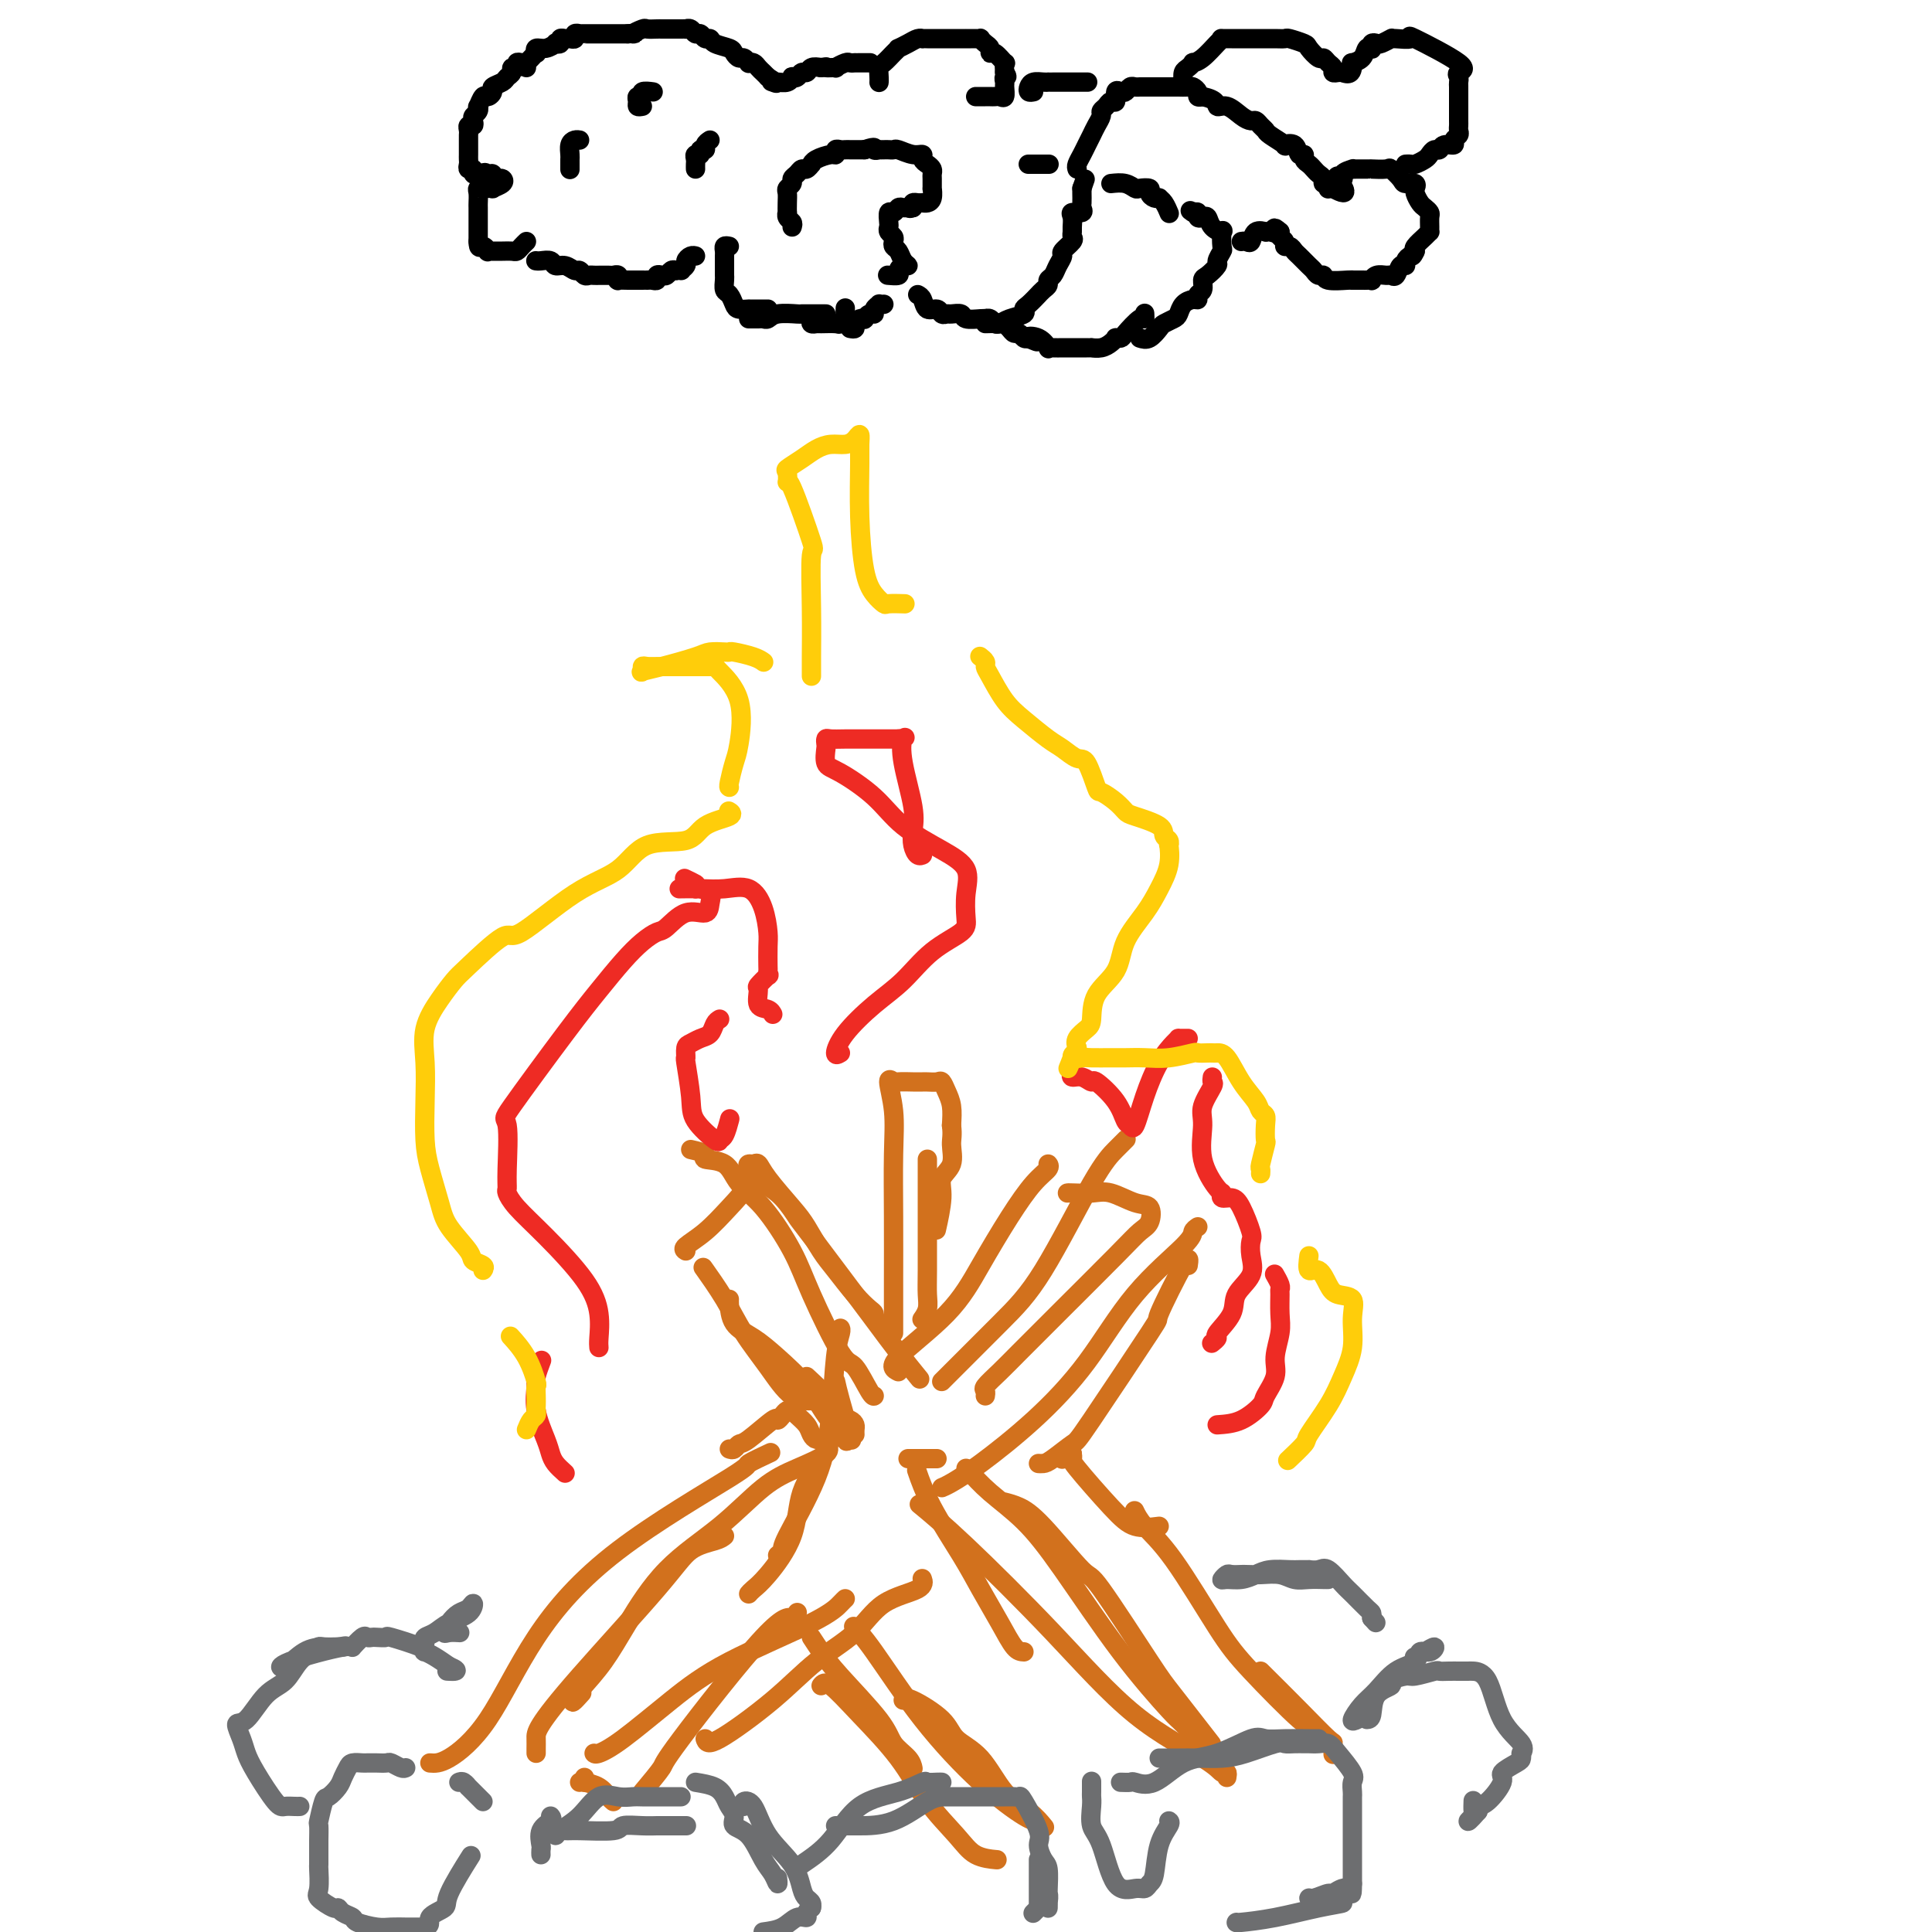 <svg viewBox='0 0 400 400' version='1.1' xmlns='http://www.w3.org/2000/svg' xmlns:xlink='http://www.w3.org/1999/xlink'><g fill='none' stroke='#D2711D' stroke-width='4' stroke-linecap='round' stroke-linejoin='round'><path d='M175,331c-0.180,0.163 -0.361,0.326 -1,1c-0.639,0.674 -1.737,1.859 -6,4c-4.263,2.141 -11.692,5.239 -17,8c-5.308,2.761 -8.494,5.185 -12,8c-3.506,2.815 -7.331,6.023 -10,8c-2.669,1.977 -4.180,2.725 -5,3c-0.820,0.275 -0.949,0.079 -1,0c-0.051,-0.079 -0.026,-0.039 0,0'/><path d='M121,368c0.000,0.417 0.000,0.833 0,1c0.000,0.167 0.000,0.083 0,0'/><path d='M120,369c0.136,-0.061 0.271,-0.121 1,0c0.729,0.121 2.051,0.424 3,1c0.949,0.576 1.525,1.424 2,2c0.475,0.576 0.850,0.879 1,1c0.150,0.121 0.075,0.061 0,0'/><path d='M133,371c1.707,-2.041 3.414,-4.081 4,-5c0.586,-0.919 0.052,-0.716 4,-6c3.948,-5.284 12.378,-16.056 17,-21c4.622,-4.944 5.437,-4.062 6,-4c0.563,0.062 0.875,-0.697 1,-1c0.125,-0.303 0.062,-0.152 0,0'/><path d='M146,360c0.239,0.700 0.479,1.401 3,0c2.521,-1.401 7.324,-4.903 11,-8c3.676,-3.097 6.225,-5.790 9,-8c2.775,-2.210 5.777,-3.938 8,-6c2.223,-2.063 3.668,-4.460 6,-6c2.332,-1.540 5.551,-2.222 7,-3c1.449,-0.778 1.128,-1.651 1,-2c-0.128,-0.349 -0.064,-0.175 0,0'/><path d='M168,339c0.617,0.940 1.233,1.879 2,3c0.767,1.121 1.684,2.423 4,5c2.316,2.577 6.032,6.428 8,9c1.968,2.572 2.187,3.865 3,5c0.813,1.135 2.219,2.113 3,3c0.781,0.887 0.937,1.682 1,2c0.063,0.318 0.031,0.159 0,0'/><path d='M170,349c0.371,-0.466 0.742,-0.933 2,0c1.258,0.933 3.402,3.265 6,6c2.598,2.735 5.649,5.871 8,9c2.351,3.129 4.000,6.250 6,9c2.000,2.750 4.351,5.129 6,7c1.649,1.871 2.598,3.235 4,4c1.402,0.765 3.258,0.933 4,1c0.742,0.067 0.371,0.034 0,0'/><path d='M215,377c-0.540,0.079 -1.080,0.157 -3,-1c-1.920,-1.157 -5.219,-3.550 -9,-7c-3.781,-3.450 -8.044,-7.956 -12,-13c-3.956,-5.044 -7.603,-10.627 -10,-14c-2.397,-3.373 -3.542,-4.535 -4,-5c-0.458,-0.465 -0.229,-0.232 0,0'/><path d='M187,352c0.225,-0.351 0.449,-0.702 2,0c1.551,0.702 4.428,2.455 6,4c1.572,1.545 1.840,2.880 3,4c1.160,1.120 3.211,2.024 5,4c1.789,1.976 3.314,5.025 5,7c1.686,1.975 3.531,2.878 5,4c1.469,1.122 2.563,2.463 3,3c0.437,0.537 0.219,0.268 0,0'/><path d='M254,368c0.078,-0.468 0.156,-0.937 0,-1c-0.156,-0.063 -0.544,0.278 -1,0c-0.456,-0.278 -0.978,-1.175 -4,-3c-3.022,-1.825 -8.545,-4.577 -14,-9c-5.455,-4.423 -10.844,-10.515 -17,-17c-6.156,-6.485 -13.081,-13.361 -18,-18c-4.919,-4.639 -7.834,-7.040 -9,-8c-1.166,-0.960 -0.583,-0.480 0,0'/><path d='M212,342c-0.606,-0.030 -1.211,-0.059 -2,-1c-0.789,-0.941 -1.760,-2.792 -3,-5c-1.240,-2.208 -2.749,-4.771 -4,-7c-1.251,-2.229 -2.242,-4.123 -4,-7c-1.758,-2.877 -4.281,-6.736 -6,-10c-1.719,-3.264 -2.634,-5.933 -3,-7c-0.366,-1.067 -0.183,-0.534 0,0'/><path d='M188,302c0.785,0.000 1.569,0.000 2,0c0.431,0.000 0.507,0.000 1,0c0.493,0.000 1.402,0.000 2,0c0.598,0.000 0.885,0.000 1,0c0.115,0.000 0.057,0.000 0,0'/><path d='M200,304c0.138,0.101 0.275,0.201 1,1c0.725,0.799 2.037,2.295 4,4c1.963,1.705 4.578,3.618 7,6c2.422,2.382 4.653,5.231 8,10c3.347,4.769 7.811,11.456 12,17c4.189,5.544 8.103,9.944 10,12c1.897,2.056 1.776,1.768 3,3c1.224,1.232 3.791,3.986 5,5c1.209,1.014 1.060,0.290 1,0c-0.060,-0.290 -0.030,-0.145 0,0'/><path d='M208,311c0.932,0.240 1.864,0.480 3,1c1.136,0.520 2.477,1.319 5,4c2.523,2.681 6.229,7.246 8,9c1.771,1.754 1.607,0.699 4,4c2.393,3.301 7.342,10.957 10,15c2.658,4.043 3.023,4.473 5,7c1.977,2.527 5.565,7.151 7,9c1.435,1.849 0.718,0.925 0,0'/><path d='M271,358c-0.036,-0.567 -0.073,-1.133 0,-1c0.073,0.133 0.255,0.966 -2,-1c-2.255,-1.966 -6.948,-6.730 -10,-10c-3.052,-3.270 -4.464,-5.045 -7,-9c-2.536,-3.955 -6.195,-10.091 -9,-14c-2.805,-3.909 -4.755,-5.591 -6,-7c-1.245,-1.409 -1.784,-2.545 -2,-3c-0.216,-0.455 -0.108,-0.227 0,0'/><path d='M240,316c-1.751,0.224 -3.503,0.449 -5,0c-1.497,-0.449 -2.741,-1.571 -5,-4c-2.259,-2.429 -5.533,-6.167 -7,-8c-1.467,-1.833 -1.126,-1.763 -1,-2c0.126,-0.237 0.036,-0.782 0,-1c-0.036,-0.218 -0.018,-0.109 0,0'/><path d='M222,301c-0.311,-0.111 -0.622,-0.222 -1,0c-0.378,0.222 -0.822,0.778 -1,1c-0.178,0.222 -0.089,0.111 0,0'/><path d='M89,365c0.998,0.083 1.996,0.165 4,-1c2.004,-1.165 5.012,-3.578 8,-8c2.988,-4.422 5.954,-10.852 10,-17c4.046,-6.148 9.173,-12.012 17,-18c7.827,-5.988 18.356,-12.100 23,-15c4.644,-2.900 3.404,-2.588 4,-3c0.596,-0.412 3.027,-1.546 4,-2c0.973,-0.454 0.486,-0.227 0,0'/><path d='M151,300c0.331,0.116 0.662,0.232 1,0c0.338,-0.232 0.682,-0.811 1,-1c0.318,-0.189 0.610,0.012 2,-1c1.390,-1.012 3.878,-3.239 5,-4c1.122,-0.761 0.877,-0.058 1,0c0.123,0.058 0.614,-0.529 1,-1c0.386,-0.471 0.667,-0.827 1,-1c0.333,-0.173 0.719,-0.161 1,0c0.281,0.161 0.457,0.473 1,1c0.543,0.527 1.455,1.268 2,2c0.545,0.732 0.725,1.455 1,2c0.275,0.545 0.645,0.911 1,1c0.355,0.089 0.696,-0.101 1,0c0.304,0.101 0.572,0.492 1,1c0.428,0.508 1.016,1.134 0,2c-1.016,0.866 -3.636,1.972 -6,3c-2.364,1.028 -4.473,1.978 -7,4c-2.527,2.022 -5.473,5.116 -9,8c-3.527,2.884 -7.636,5.556 -11,9c-3.364,3.444 -5.983,7.658 -8,11c-2.017,3.342 -3.434,5.812 -5,8c-1.566,2.188 -3.283,4.094 -5,6'/><path d='M120,350c-2.800,4.111 -0.800,1.889 0,1c0.800,-0.889 0.400,-0.444 0,0'/><path d='M150,318c-0.378,0.313 -0.756,0.626 -2,1c-1.244,0.374 -3.352,0.810 -5,2c-1.648,1.190 -2.834,3.134 -7,8c-4.166,4.866 -11.312,12.652 -16,18c-4.688,5.348 -6.916,8.256 -8,10c-1.084,1.744 -1.022,2.323 -1,3c0.022,0.677 0.006,1.451 0,2c-0.006,0.549 -0.002,0.871 0,1c0.002,0.129 0.001,0.064 0,0'/><path d='M155,330c0.226,-0.265 0.452,-0.531 1,-1c0.548,-0.469 1.419,-1.142 3,-3c1.581,-1.858 3.874,-4.901 5,-8c1.126,-3.099 1.085,-6.253 2,-9c0.915,-2.747 2.785,-5.086 4,-7c1.215,-1.914 1.776,-3.404 2,-4c0.224,-0.596 0.112,-0.298 0,0'/><path d='M161,322c0.469,-0.365 0.937,-0.729 1,-1c0.063,-0.271 -0.281,-0.447 1,-3c1.281,-2.553 4.186,-7.483 6,-12c1.814,-4.517 2.539,-8.622 3,-13c0.461,-4.378 0.660,-9.029 1,-12c0.340,-2.971 0.822,-4.261 1,-5c0.178,-0.739 0.051,-0.925 0,-1c-0.051,-0.075 -0.025,-0.037 0,0'/><path d='M173,286c0.206,0.930 0.412,1.861 1,4c0.588,2.139 1.557,5.487 2,7c0.443,1.513 0.361,1.190 0,1c-0.361,-0.190 -1.001,-0.248 -1,0c0.001,0.248 0.644,0.803 0,0c-0.644,-0.803 -2.575,-2.965 -4,-5c-1.425,-2.035 -2.343,-3.943 -4,-6c-1.657,-2.057 -4.052,-4.264 -6,-6c-1.948,-1.736 -3.450,-3.001 -5,-4c-1.550,-0.999 -3.147,-1.732 -4,-3c-0.853,-1.268 -0.960,-3.072 -1,-4c-0.040,-0.928 -0.011,-0.979 0,-1c0.011,-0.021 0.006,-0.010 0,0'/><path d='M165,286c0.190,0.227 0.379,0.454 1,1c0.621,0.546 1.672,1.411 2,2c0.328,0.589 -0.068,0.901 0,1c0.068,0.099 0.599,-0.014 0,0c-0.599,0.014 -2.329,0.157 -4,-1c-1.671,-1.157 -3.282,-3.614 -5,-6c-1.718,-2.386 -3.543,-4.701 -5,-7c-1.457,-2.299 -2.546,-4.580 -4,-7c-1.454,-2.420 -3.273,-4.977 -4,-6c-0.727,-1.023 -0.364,-0.511 0,0'/><path d='M142,259c-0.334,-0.200 -0.667,-0.400 0,-1c0.667,-0.600 2.336,-1.601 4,-3c1.664,-1.399 3.325,-3.198 5,-5c1.675,-1.802 3.366,-3.609 4,-5c0.634,-1.391 0.211,-2.367 0,-3c-0.211,-0.633 -0.212,-0.924 0,-1c0.212,-0.076 0.636,0.064 1,0c0.364,-0.064 0.667,-0.331 1,0c0.333,0.331 0.696,1.258 2,3c1.304,1.742 3.549,4.297 5,6c1.451,1.703 2.108,2.554 3,4c0.892,1.446 2.018,3.486 3,5c0.982,1.514 1.818,2.500 3,4c1.182,1.500 2.709,3.512 4,5c1.291,1.488 2.346,2.450 3,3c0.654,0.550 0.907,0.686 1,1c0.093,0.314 0.027,0.804 0,1c-0.027,0.196 -0.013,0.098 0,0'/><path d='M186,284c-0.960,-0.485 -1.919,-0.969 0,-3c1.919,-2.031 6.718,-5.608 10,-9c3.282,-3.392 5.047,-6.597 7,-10c1.953,-3.403 4.092,-7.003 6,-10c1.908,-2.997 3.584,-5.391 5,-7c1.416,-1.609 2.574,-2.433 3,-3c0.426,-0.567 0.122,-0.876 0,-1c-0.122,-0.124 -0.061,-0.062 0,0'/><path d='M143,238c1.373,0.314 2.745,0.628 3,1c0.255,0.372 -0.609,0.803 0,1c0.609,0.197 2.691,0.158 4,1c1.309,0.842 1.846,2.563 3,4c1.154,1.437 2.927,2.591 5,5c2.073,2.409 4.447,6.075 6,9c1.553,2.925 2.287,5.109 4,9c1.713,3.891 4.407,9.487 6,12c1.593,2.513 2.087,1.942 3,3c0.913,1.058 2.246,3.747 3,5c0.754,1.253 0.930,1.072 1,1c0.070,-0.072 0.035,-0.036 0,0'/><path d='M158,245c1.355,0.821 2.710,1.642 4,3c1.290,1.358 2.514,3.254 3,4c0.486,0.746 0.232,0.341 3,4c2.768,3.659 8.556,11.383 12,16c3.444,4.617 4.543,6.128 6,8c1.457,1.872 3.274,4.106 4,5c0.726,0.894 0.363,0.447 0,0'/><path d='M195,286c-0.086,0.086 -0.171,0.171 2,-2c2.171,-2.171 6.600,-6.600 10,-10c3.400,-3.400 5.773,-5.773 9,-11c3.227,-5.227 7.308,-13.308 10,-18c2.692,-4.692 3.994,-5.994 5,-7c1.006,-1.006 1.716,-1.716 2,-2c0.284,-0.284 0.142,-0.142 0,0'/><path d='M221,247c0.057,-0.016 0.113,-0.031 1,0c0.887,0.031 2.603,0.109 4,0c1.397,-0.109 2.474,-0.406 4,0c1.526,0.406 3.500,1.515 5,2c1.500,0.485 2.525,0.346 3,1c0.475,0.654 0.399,2.100 0,3c-0.399,0.900 -1.120,1.255 -2,2c-0.880,0.745 -1.918,1.881 -5,5c-3.082,3.119 -8.209,8.222 -12,12c-3.791,3.778 -6.245,6.231 -8,8c-1.755,1.769 -2.810,2.852 -4,4c-1.190,1.148 -2.515,2.359 -3,3c-0.485,0.641 -0.131,0.711 0,1c0.131,0.289 0.037,0.797 0,1c-0.037,0.203 -0.019,0.102 0,0'/><path d='M248,254c-0.437,0.294 -0.873,0.588 -1,1c-0.127,0.412 0.057,0.942 -2,3c-2.057,2.058 -6.354,5.644 -10,10c-3.646,4.356 -6.641,9.483 -10,14c-3.359,4.517 -7.082,8.426 -11,12c-3.918,3.574 -8.029,6.814 -11,9c-2.971,2.186 -4.800,3.319 -6,4c-1.200,0.681 -1.771,0.909 -2,1c-0.229,0.091 -0.114,0.046 0,0'/><path d='M246,262c0.174,-1.148 0.348,-2.296 -1,0c-1.348,2.296 -4.217,8.037 -5,10c-0.783,1.963 0.519,0.148 -2,4c-2.519,3.852 -8.861,13.372 -12,18c-3.139,4.628 -3.076,4.364 -4,5c-0.924,0.636 -2.835,2.170 -4,3c-1.165,0.830 -1.583,0.954 -2,1c-0.417,0.046 -0.833,0.013 -1,0c-0.167,-0.013 -0.083,-0.007 0,0'/><path d='M167,285c1.939,1.797 3.879,3.595 5,5c1.121,1.405 1.425,2.419 2,3c0.575,0.581 1.422,0.730 2,1c0.578,0.270 0.887,0.661 1,1c0.113,0.339 0.030,0.627 0,1c-0.030,0.373 -0.008,0.831 0,1c0.008,0.169 0.002,0.048 0,0c-0.002,-0.048 -0.001,-0.024 0,0'/><path d='M185,276c0.001,-1.203 0.001,-2.405 0,-4c-0.001,-1.595 -0.005,-3.581 0,-7c0.005,-3.419 0.019,-8.271 0,-13c-0.019,-4.729 -0.071,-9.334 0,-13c0.071,-3.666 0.264,-6.394 0,-9c-0.264,-2.606 -0.986,-5.091 -1,-6c-0.014,-0.909 0.679,-0.244 1,0c0.321,0.244 0.270,0.065 1,0c0.730,-0.065 2.241,-0.017 3,0c0.759,0.017 0.767,0.003 1,0c0.233,-0.003 0.692,0.005 1,0c0.308,-0.005 0.464,-0.021 1,0c0.536,0.021 1.450,0.080 2,0c0.550,-0.080 0.735,-0.300 1,0c0.265,0.300 0.610,1.119 1,2c0.390,0.881 0.826,1.823 1,3c0.174,1.177 0.087,2.588 0,4'/><path d='M197,233c0.276,2.094 -0.035,2.828 0,4c0.035,1.172 0.415,2.781 0,4c-0.415,1.219 -1.627,2.048 -2,3c-0.373,0.952 0.092,2.025 0,4c-0.092,1.975 -0.741,4.850 -1,6c-0.259,1.150 -0.130,0.575 0,0'/><path d='M192,240c-0.002,4.494 -0.004,8.987 0,13c0.004,4.013 0.015,7.545 0,10c-0.015,2.455 -0.056,3.833 0,5c0.056,1.167 0.207,2.122 0,3c-0.207,0.878 -0.774,1.679 -1,2c-0.226,0.321 -0.113,0.160 0,0'/><path d='M261,346c2.732,2.716 5.464,5.432 8,8c2.536,2.568 4.876,4.987 6,6c1.124,1.013 1.033,0.619 1,1c-0.033,0.381 -0.010,1.537 0,2c0.010,0.463 0.005,0.231 0,0'/></g>
<g fill='none' stroke='#6D6E70' stroke-width='4' stroke-linecap='round' stroke-linejoin='round'><path d='M84,366c-0.212,0.113 -0.424,0.227 -1,0c-0.576,-0.227 -1.517,-0.793 -2,-1c-0.483,-0.207 -0.510,-0.055 -1,0c-0.490,0.055 -1.445,0.014 -2,0c-0.555,-0.014 -0.712,-0.002 -1,0c-0.288,0.002 -0.707,-0.008 -1,0c-0.293,0.008 -0.459,0.032 -1,0c-0.541,-0.032 -1.458,-0.120 -2,0c-0.542,0.120 -0.708,0.449 -1,1c-0.292,0.551 -0.709,1.325 -1,2c-0.291,0.675 -0.456,1.250 -1,2c-0.544,0.750 -1.466,1.675 -2,2c-0.534,0.325 -0.679,0.049 -1,1c-0.321,0.951 -0.818,3.128 -1,4c-0.182,0.872 -0.049,0.440 0,1c0.049,0.560 0.014,2.111 0,3c-0.014,0.889 -0.007,1.116 0,2c0.007,0.884 0.012,2.427 0,3c-0.012,0.573 -0.042,0.177 0,1c0.042,0.823 0.157,2.864 0,4c-0.157,1.136 -0.585,1.365 0,2c0.585,0.635 2.181,1.675 3,2c0.819,0.325 0.859,-0.067 1,0c0.141,0.067 0.382,0.592 1,1c0.618,0.408 1.612,0.698 2,1c0.388,0.302 0.168,0.617 1,1c0.832,0.383 2.715,0.835 4,1c1.285,0.165 1.973,0.044 3,0c1.027,-0.044 2.392,-0.012 3,0c0.608,0.012 0.459,0.003 1,0c0.541,-0.003 1.770,-0.002 3,0'/><path d='M88,399c1.591,-0.350 0.567,-1.226 1,-2c0.433,-0.774 2.322,-1.444 3,-2c0.678,-0.556 0.144,-0.996 1,-3c0.856,-2.004 3.102,-5.573 4,-7c0.898,-1.427 0.449,-0.714 0,0'/><path d='M95,369c0.295,-0.127 0.591,-0.255 1,0c0.409,0.255 0.933,0.891 1,1c0.067,0.109 -0.322,-0.311 0,0c0.322,0.311 1.356,1.353 2,2c0.644,0.647 0.898,0.899 1,1c0.102,0.101 0.051,0.050 0,0'/><path d='M141,372c-1.281,-0.002 -2.562,-0.004 -4,0c-1.438,0.004 -3.034,0.013 -4,0c-0.966,-0.013 -1.303,-0.050 -2,0c-0.697,0.050 -1.756,0.186 -3,0c-1.244,-0.186 -2.675,-0.695 -4,0c-1.325,0.695 -2.545,2.593 -4,4c-1.455,1.407 -3.146,2.324 -4,3c-0.854,0.676 -0.873,1.110 -1,1c-0.127,-0.110 -0.363,-0.765 0,-1c0.363,-0.235 1.325,-0.049 2,0c0.675,0.049 1.064,-0.039 3,0c1.936,0.039 5.420,0.207 7,0c1.580,-0.207 1.256,-0.787 2,-1c0.744,-0.213 2.557,-0.057 4,0c1.443,0.057 2.516,0.015 3,0c0.484,-0.015 0.378,-0.004 1,0c0.622,0.004 1.971,0.001 3,0c1.029,-0.001 1.739,-0.000 2,0c0.261,0.000 0.075,0.000 0,0c-0.075,-0.000 -0.037,-0.000 0,0'/><path d='M144,369c1.485,0.244 2.970,0.489 4,1c1.030,0.511 1.605,1.289 2,2c0.395,0.711 0.609,1.356 1,2c0.391,0.644 0.959,1.288 1,2c0.041,0.712 -0.444,1.492 0,2c0.444,0.508 1.818,0.745 3,2c1.182,1.255 2.173,3.527 3,5c0.827,1.473 1.490,2.147 2,3c0.510,0.853 0.868,1.883 1,2c0.132,0.117 0.038,-0.681 0,-1c-0.038,-0.319 -0.019,-0.160 0,0'/><path d='M154,374c-0.172,-0.393 -0.344,-0.786 0,-1c0.344,-0.214 1.205,-0.251 2,1c0.795,1.251 1.523,3.788 3,6c1.477,2.212 3.702,4.099 5,6c1.298,1.901 1.668,3.816 2,5c0.332,1.184 0.625,1.638 1,2c0.375,0.362 0.833,0.633 1,1c0.167,0.367 0.045,0.830 0,1c-0.045,0.170 -0.013,0.049 0,0c0.013,-0.049 0.006,-0.024 0,0'/><path d='M168,395c-0.466,0.295 -0.931,0.590 -1,1c-0.069,0.410 0.260,0.935 0,1c-0.260,0.065 -1.108,-0.329 -2,0c-0.892,0.329 -1.826,1.380 -3,2c-1.174,0.620 -2.587,0.810 -4,1'/><path d='M114,376c0.226,0.281 0.453,0.562 0,1c-0.453,0.438 -1.585,1.032 -2,2c-0.415,0.968 -0.111,2.311 0,3c0.111,0.689 0.030,0.724 0,1c-0.030,0.276 -0.009,0.793 0,1c0.009,0.207 0.004,0.103 0,0'/><path d='M166,386c2.060,-1.395 4.119,-2.791 6,-5c1.881,-2.209 3.582,-5.233 6,-7c2.418,-1.767 5.552,-2.277 8,-3c2.448,-0.723 4.211,-1.658 5,-2c0.789,-0.342 0.603,-0.092 1,0c0.397,0.092 1.376,0.025 2,0c0.624,-0.025 0.893,-0.007 1,0c0.107,0.007 0.054,0.004 0,0'/><path d='M173,378c0.668,0.000 1.336,0.000 2,0c0.664,-0.000 1.325,-0.000 3,0c1.675,0.000 4.364,0.000 7,-1c2.636,-1.000 5.218,-3.000 7,-4c1.782,-1.000 2.762,-1.000 4,-1c1.238,-0.000 2.734,-0.000 4,0c1.266,0.000 2.304,0.000 3,0c0.696,-0.000 1.051,-0.000 2,0c0.949,0.000 2.493,0.000 3,0c0.507,-0.000 -0.021,-0.002 0,0c0.021,0.002 0.592,0.007 1,0c0.408,-0.007 0.655,-0.025 1,0c0.345,0.025 0.789,0.094 1,0c0.211,-0.094 0.190,-0.351 1,1c0.810,1.351 2.452,4.309 3,6c0.548,1.691 0.003,2.115 0,3c-0.003,0.885 0.535,2.231 1,3c0.465,0.769 0.856,0.960 1,2c0.144,1.040 0.039,2.927 0,4c-0.039,1.073 -0.014,1.331 0,2c0.014,0.669 0.018,1.748 0,2c-0.018,0.252 -0.056,-0.324 0,-1c0.056,-0.676 0.207,-1.451 0,-2c-0.207,-0.549 -0.774,-0.871 -1,-1c-0.226,-0.129 -0.113,-0.064 0,0'/><path d='M215,385c-0.000,0.265 -0.000,0.530 0,1c0.000,0.470 0.001,1.144 0,2c-0.001,0.856 -0.004,1.893 0,3c0.004,1.107 0.015,2.283 0,3c-0.015,0.717 -0.056,0.976 0,1c0.056,0.024 0.207,-0.186 0,0c-0.207,0.186 -0.774,0.767 -1,1c-0.226,0.233 -0.113,0.116 0,0'/><path d='M242,377c0.203,0.138 0.405,0.276 0,1c-0.405,0.724 -1.419,2.035 -2,4c-0.581,1.965 -0.729,4.582 -1,6c-0.271,1.418 -0.667,1.635 -1,2c-0.333,0.365 -0.605,0.878 -1,1c-0.395,0.122 -0.915,-0.149 -2,0c-1.085,0.149 -2.736,0.716 -4,-1c-1.264,-1.716 -2.143,-5.715 -3,-8c-0.857,-2.285 -1.694,-2.854 -2,-4c-0.306,-1.146 -0.082,-2.867 0,-4c0.082,-1.133 0.022,-1.676 0,-2c-0.022,-0.324 -0.006,-0.427 0,-1c0.006,-0.573 0.002,-1.616 0,-2c-0.002,-0.384 -0.000,-0.110 0,0c0.000,0.110 0.000,0.055 0,0'/><path d='M232,369c0.816,0.030 1.632,0.060 2,0c0.368,-0.060 0.287,-0.209 1,0c0.713,0.209 2.220,0.778 4,0c1.780,-0.778 3.832,-2.902 6,-4c2.168,-1.098 4.450,-1.170 7,-2c2.550,-0.830 5.366,-2.419 7,-3c1.634,-0.581 2.084,-0.156 3,0c0.916,0.156 2.297,0.042 4,0c1.703,-0.042 3.728,-0.011 5,0c1.272,0.011 1.792,0.003 2,0c0.208,-0.003 0.104,-0.002 0,0'/><path d='M240,364c0.171,-0.001 0.343,-0.002 1,0c0.657,0.002 1.801,0.007 3,0c1.199,-0.007 2.453,-0.026 4,0c1.547,0.026 3.387,0.098 5,0c1.613,-0.098 2.999,-0.366 5,-1c2.001,-0.634 4.615,-1.634 6,-2c1.385,-0.366 1.540,-0.098 2,0c0.460,0.098 1.226,0.025 2,0c0.774,-0.025 1.557,-0.003 2,0c0.443,0.003 0.547,-0.014 1,0c0.453,0.014 1.256,0.058 2,0c0.744,-0.058 1.429,-0.219 2,0c0.571,0.219 1.029,0.818 2,2c0.971,1.182 2.456,2.945 3,4c0.544,1.055 0.146,1.400 0,2c-0.146,0.600 -0.039,1.455 0,2c0.039,0.545 0.010,0.779 0,1c-0.010,0.221 -0.003,0.430 0,1c0.003,0.570 0.001,1.501 0,2c-0.001,0.499 -0.000,0.568 0,1c0.000,0.432 0.000,1.229 0,2c-0.000,0.771 -0.000,1.516 0,2c0.000,0.484 0.000,0.707 0,2c-0.000,1.293 -0.000,3.656 0,5c0.000,1.344 0.000,1.670 0,2c-0.000,0.330 -0.000,0.665 0,1'/><path d='M280,390c-0.049,3.719 -0.171,1.517 -1,1c-0.829,-0.517 -2.364,0.650 -3,1c-0.636,0.350 -0.373,-0.116 -1,0c-0.627,0.116 -2.143,0.815 -3,1c-0.857,0.185 -1.054,-0.145 -1,0c0.054,0.145 0.359,0.763 1,1c0.641,0.237 1.618,0.092 3,0c1.382,-0.092 3.169,-0.130 3,0c-0.169,0.130 -2.294,0.427 -5,1c-2.706,0.573 -5.993,1.422 -9,2c-3.007,0.578 -5.733,0.886 -7,1c-1.267,0.114 -1.076,0.032 -1,0c0.076,-0.032 0.038,-0.016 0,0'/><path d='M281,356c-0.582,0.278 -1.165,0.556 -1,0c0.165,-0.556 1.076,-1.947 2,-3c0.924,-1.053 1.861,-1.770 3,-3c1.139,-1.230 2.478,-2.975 4,-4c1.522,-1.025 3.225,-1.330 4,-2c0.775,-0.670 0.621,-1.707 1,-2c0.379,-0.293 1.292,0.156 2,0c0.708,-0.156 1.210,-0.918 1,-1c-0.210,-0.082 -1.134,0.516 -2,1c-0.866,0.484 -1.676,0.852 -2,1c-0.324,0.148 -0.162,0.074 0,0'/><path d='M283,356c0.406,-0.025 0.813,-0.049 1,-1c0.187,-0.951 0.155,-2.828 1,-4c0.845,-1.172 2.567,-1.638 3,-2c0.433,-0.362 -0.421,-0.619 0,-1c0.421,-0.381 2.119,-0.887 3,-1c0.881,-0.113 0.947,0.166 2,0c1.053,-0.166 3.094,-0.776 4,-1c0.906,-0.224 0.677,-0.060 1,0c0.323,0.060 1.198,0.016 2,0c0.802,-0.016 1.531,-0.004 2,0c0.469,0.004 0.679,-0.002 1,0c0.321,0.002 0.752,0.010 1,0c0.248,-0.010 0.311,-0.037 1,0c0.689,0.037 2.002,0.139 3,2c0.998,1.861 1.679,5.483 3,8c1.321,2.517 3.282,3.930 4,5c0.718,1.070 0.195,1.796 0,2c-0.195,0.204 -0.060,-0.113 0,0c0.060,0.113 0.045,0.657 0,1c-0.045,0.343 -0.121,0.483 -1,1c-0.879,0.517 -2.562,1.409 -3,2c-0.438,0.591 0.367,0.880 0,2c-0.367,1.120 -1.907,3.071 -3,4c-1.093,0.929 -1.741,0.837 -2,1c-0.259,0.163 -0.130,0.582 0,1'/><path d='M306,375c-1.906,2.208 -2.171,2.227 -2,2c0.171,-0.227 0.778,-0.700 1,-1c0.222,-0.300 0.060,-0.427 0,-1c-0.060,-0.573 -0.017,-1.592 0,-2c0.017,-0.408 0.009,-0.204 0,0'/><path d='M275,327c-0.157,0.008 -0.313,0.016 -1,0c-0.687,-0.016 -1.904,-0.057 -3,0c-1.096,0.057 -2.071,0.211 -3,0c-0.929,-0.211 -1.811,-0.788 -3,-1c-1.189,-0.212 -2.685,-0.058 -4,0c-1.315,0.058 -2.447,0.019 -3,0c-0.553,-0.019 -0.525,-0.019 -1,0c-0.475,0.019 -1.453,0.059 -2,0c-0.547,-0.059 -0.663,-0.215 -1,0c-0.337,0.215 -0.895,0.800 -1,1c-0.105,0.200 0.245,0.015 1,0c0.755,-0.015 1.917,0.140 3,0c1.083,-0.140 2.088,-0.573 3,-1c0.912,-0.427 1.731,-0.847 3,-1c1.269,-0.153 2.987,-0.040 4,0c1.013,0.040 1.320,0.008 2,0c0.680,-0.008 1.733,0.008 2,0c0.267,-0.008 -0.253,-0.040 0,0c0.253,0.040 1.279,0.151 2,0c0.721,-0.151 1.135,-0.563 2,0c0.865,0.563 2.179,2.101 3,3c0.821,0.899 1.148,1.158 2,2c0.852,0.842 2.229,2.265 3,3c0.771,0.735 0.934,0.781 1,1c0.066,0.219 0.033,0.609 0,1'/><path d='M284,335c1.500,1.667 0.750,0.833 0,0'/><path d='M62,374c0.061,-0.003 0.122,-0.006 0,0c-0.122,0.006 -0.428,0.021 -1,0c-0.572,-0.021 -1.410,-0.077 -2,0c-0.590,0.077 -0.934,0.286 -2,-1c-1.066,-1.286 -2.856,-4.067 -4,-6c-1.144,-1.933 -1.644,-3.018 -2,-4c-0.356,-0.982 -0.570,-1.861 -1,-3c-0.430,-1.139 -1.077,-2.539 -1,-3c0.077,-0.461 0.878,0.016 2,-1c1.122,-1.016 2.563,-3.525 4,-5c1.437,-1.475 2.868,-1.916 4,-3c1.132,-1.084 1.966,-2.812 3,-4c1.034,-1.188 2.270,-1.835 3,-2c0.730,-0.165 0.955,0.152 1,0c0.045,-0.152 -0.089,-0.773 0,-1c0.089,-0.227 0.402,-0.061 1,0c0.598,0.061 1.480,0.016 2,0c0.520,-0.016 0.679,-0.004 1,0c0.321,0.004 0.806,0.001 1,0c0.194,-0.001 0.097,-0.001 0,0'/><path d='M71,341c1.298,-0.461 0.043,-0.114 -1,0c-1.043,0.114 -1.875,-0.006 -3,0c-1.125,0.006 -2.542,0.137 -4,1c-1.458,0.863 -2.958,2.458 -4,3c-1.042,0.542 -1.625,0.030 1,-1c2.625,-1.030 8.458,-2.577 11,-3c2.542,-0.423 1.793,0.279 2,0c0.207,-0.279 1.370,-1.538 2,-2c0.630,-0.462 0.727,-0.125 1,0c0.273,0.125 0.722,0.040 1,0c0.278,-0.040 0.387,-0.035 1,0c0.613,0.035 1.732,0.100 2,0c0.268,-0.100 -0.315,-0.364 1,0c1.315,0.364 4.529,1.357 6,2c1.471,0.643 1.198,0.935 1,1c-0.198,0.065 -0.323,-0.098 0,0c0.323,0.098 1.092,0.457 2,1c0.908,0.543 1.954,1.272 3,2'/><path d='M93,345c2.800,1.156 0.800,1.044 0,1c-0.800,-0.044 -0.400,-0.022 0,0'/><path d='M88,340c-0.165,-0.359 -0.331,-0.717 0,-1c0.331,-0.283 1.158,-0.489 2,-1c0.842,-0.511 1.698,-1.326 3,-2c1.302,-0.674 3.050,-1.209 4,-2c0.950,-0.791 1.102,-1.840 1,-2c-0.102,-0.160 -0.456,0.570 -1,1c-0.544,0.430 -1.277,0.560 -2,1c-0.723,0.440 -1.437,1.190 -2,2c-0.563,0.810 -0.976,1.681 -1,2c-0.024,0.319 0.340,0.086 1,0c0.660,-0.086 1.617,-0.025 2,0c0.383,0.025 0.191,0.012 0,0'/></g>
<g fill='none' stroke='#EE2B24' stroke-width='4' stroke-linecap='round' stroke-linejoin='round'><path d='M117,305c-0.746,-0.671 -1.492,-1.342 -2,-2c-0.508,-0.658 -0.778,-1.301 -1,-2c-0.222,-0.699 -0.395,-1.452 -1,-3c-0.605,-1.548 -1.640,-3.890 -2,-6c-0.360,-2.110 -0.045,-3.988 0,-5c0.045,-1.012 -0.180,-1.157 0,-2c0.180,-0.843 0.766,-2.384 1,-3c0.234,-0.616 0.117,-0.308 0,0'/><path d='M124,279c-0.038,-0.430 -0.076,-0.859 0,-2c0.076,-1.141 0.265,-2.992 0,-5c-0.265,-2.008 -0.985,-4.172 -3,-7c-2.015,-2.828 -5.325,-6.319 -8,-9c-2.675,-2.681 -4.715,-4.552 -6,-6c-1.285,-1.448 -1.814,-2.474 -2,-3c-0.186,-0.526 -0.028,-0.554 0,-1c0.028,-0.446 -0.073,-1.310 0,-4c0.073,-2.690 0.318,-7.205 0,-9c-0.318,-1.795 -1.201,-0.868 1,-4c2.201,-3.132 7.486,-10.321 11,-15c3.514,-4.679 5.258,-6.848 7,-9c1.742,-2.152 3.483,-4.287 5,-6c1.517,-1.713 2.809,-3.004 4,-4c1.191,-0.996 2.280,-1.698 3,-2c0.720,-0.302 1.070,-0.203 2,-1c0.930,-0.797 2.439,-2.490 4,-3c1.561,-0.510 3.175,0.165 4,0c0.825,-0.165 0.860,-1.168 1,-2c0.140,-0.832 0.384,-1.493 0,-2c-0.384,-0.507 -1.395,-0.859 -2,-1c-0.605,-0.141 -0.802,-0.070 -1,0'/><path d='M144,184c-0.190,-0.940 0.333,-0.792 0,-1c-0.333,-0.208 -1.524,-0.774 -2,-1c-0.476,-0.226 -0.238,-0.113 0,0'/><path d='M149,211c-0.356,0.219 -0.712,0.439 -1,1c-0.288,0.561 -0.508,1.465 -1,2c-0.492,0.535 -1.257,0.701 -2,1c-0.743,0.299 -1.463,0.729 -2,1c-0.537,0.271 -0.890,0.381 -1,1c-0.110,0.619 0.023,1.746 0,2c-0.023,0.254 -0.203,-0.366 0,1c0.203,1.366 0.789,4.719 1,7c0.211,2.281 0.046,3.490 1,5c0.954,1.510 3.026,3.322 4,4c0.974,0.678 0.849,0.223 1,0c0.151,-0.223 0.579,-0.214 1,-1c0.421,-0.786 0.835,-2.367 1,-3c0.165,-0.633 0.083,-0.316 0,0'/><path d='M141,184c-0.336,0.006 -0.672,0.012 0,0c0.672,-0.012 2.352,-0.043 4,0c1.648,0.043 3.265,0.159 5,0c1.735,-0.159 3.589,-0.592 5,0c1.411,0.592 2.378,2.210 3,4c0.622,1.790 0.898,3.752 1,5c0.102,1.248 0.029,1.783 0,3c-0.029,1.217 -0.016,3.118 0,4c0.016,0.882 0.033,0.745 0,1c-0.033,0.255 -0.116,0.902 0,1c0.116,0.098 0.430,-0.353 0,0c-0.430,0.353 -1.604,1.510 -2,2c-0.396,0.490 -0.015,0.314 0,1c0.015,0.686 -0.336,2.236 0,3c0.336,0.764 1.360,0.744 2,1c0.640,0.256 0.897,0.787 1,1c0.103,0.213 0.051,0.106 0,0'/><path d='M174,218c-0.506,0.301 -1.012,0.601 -1,0c0.012,-0.601 0.543,-2.104 2,-4c1.457,-1.896 3.841,-4.186 6,-6c2.159,-1.814 4.094,-3.152 6,-5c1.906,-1.848 3.782,-4.206 6,-6c2.218,-1.794 4.779,-3.024 6,-4c1.221,-0.976 1.104,-1.697 1,-3c-0.104,-1.303 -0.194,-3.186 0,-5c0.194,-1.814 0.673,-3.558 0,-5c-0.673,-1.442 -2.500,-2.584 -5,-4c-2.500,-1.416 -5.675,-3.108 -8,-5c-2.325,-1.892 -3.800,-3.984 -6,-6c-2.200,-2.016 -5.126,-3.955 -7,-5c-1.874,-1.045 -2.697,-1.194 -3,-2c-0.303,-0.806 -0.087,-2.269 0,-3c0.087,-0.731 0.044,-0.732 0,-1c-0.044,-0.268 -0.091,-0.804 0,-1c0.091,-0.196 0.318,-0.053 1,0c0.682,0.053 1.818,0.014 3,0c1.182,-0.014 2.409,-0.004 3,0c0.591,0.004 0.545,0.001 1,0c0.455,-0.001 1.411,-0.000 2,0c0.589,0.000 0.813,0.000 1,0c0.187,-0.000 0.339,-0.000 1,0c0.661,0.000 1.830,0.000 3,0'/><path d='M186,153c1.960,-0.176 1.362,-0.616 1,0c-0.362,0.616 -0.486,2.288 0,5c0.486,2.712 1.584,6.464 2,9c0.416,2.536 0.150,3.856 0,5c-0.150,1.144 -0.185,2.111 0,3c0.185,0.889 0.588,1.701 1,2c0.412,0.299 0.832,0.085 1,0c0.168,-0.085 0.084,-0.043 0,0'/><path d='M222,222c-0.166,0.459 -0.333,0.919 0,1c0.333,0.081 1.164,-0.216 2,0c0.836,0.216 1.677,0.947 2,1c0.323,0.053 0.127,-0.570 1,0c0.873,0.570 2.813,2.332 4,4c1.187,1.668 1.619,3.241 2,4c0.381,0.759 0.711,0.705 1,1c0.289,0.295 0.537,0.941 1,0c0.463,-0.941 1.143,-3.467 2,-6c0.857,-2.533 1.893,-5.071 3,-7c1.107,-1.929 2.286,-3.249 3,-4c0.714,-0.751 0.962,-0.933 1,-1c0.038,-0.067 -0.134,-0.018 0,0c0.134,0.018 0.575,0.005 1,0c0.425,-0.005 0.836,-0.001 1,0c0.164,0.001 0.082,0.001 0,0'/><path d='M251,223c-0.062,0.410 -0.125,0.820 0,1c0.125,0.180 0.436,0.129 0,1c-0.436,0.871 -1.619,2.663 -2,4c-0.381,1.337 0.040,2.219 0,4c-0.040,1.781 -0.541,4.462 0,7c0.541,2.538 2.122,4.932 3,6c0.878,1.068 1.052,0.811 1,1c-0.052,0.189 -0.329,0.823 0,1c0.329,0.177 1.264,-0.102 2,0c0.736,0.102 1.272,0.585 2,2c0.728,1.415 1.648,3.760 2,5c0.352,1.240 0.136,1.373 0,2c-0.136,0.627 -0.192,1.748 0,3c0.192,1.252 0.630,2.636 0,4c-0.630,1.364 -2.330,2.709 -3,4c-0.670,1.291 -0.309,2.528 -1,4c-0.691,1.472 -2.433,3.178 -3,4c-0.567,0.822 0.040,0.760 0,1c-0.040,0.240 -0.726,0.783 -1,1c-0.274,0.217 -0.137,0.109 0,0'/><path d='M252,295c1.674,-0.117 3.348,-0.235 5,-1c1.652,-0.765 3.284,-2.179 4,-3c0.716,-0.821 0.518,-1.051 1,-2c0.482,-0.949 1.646,-2.619 2,-4c0.354,-1.381 -0.102,-2.475 0,-4c0.102,-1.525 0.760,-3.482 1,-5c0.240,-1.518 0.061,-2.596 0,-4c-0.061,-1.404 -0.002,-3.133 0,-4c0.002,-0.867 -0.051,-0.872 0,-1c0.051,-0.128 0.206,-0.381 0,-1c-0.206,-0.619 -0.773,-1.606 -1,-2c-0.227,-0.394 -0.113,-0.197 0,0'/></g>
<g fill='none' stroke='#FFCD0A' stroke-width='4' stroke-linecap='round' stroke-linejoin='round'><path d='M109,296c0.309,-0.757 0.619,-1.515 1,-2c0.381,-0.485 0.834,-0.698 1,-1c0.166,-0.302 0.046,-0.694 0,-1c-0.046,-0.306 -0.017,-0.528 0,-1c0.017,-0.472 0.022,-1.195 0,-2c-0.022,-0.805 -0.069,-1.691 0,-2c0.069,-0.309 0.256,-0.042 0,-1c-0.256,-0.958 -0.953,-3.143 -2,-5c-1.047,-1.857 -2.442,-3.388 -3,-4c-0.558,-0.612 -0.279,-0.306 0,0'/><path d='M100,263c0.225,-0.337 0.451,-0.674 0,-1c-0.451,-0.326 -1.577,-0.642 -2,-1c-0.423,-0.358 -0.141,-0.760 -1,-2c-0.859,-1.240 -2.857,-3.319 -4,-5c-1.143,-1.681 -1.430,-2.965 -2,-5c-0.570,-2.035 -1.423,-4.822 -2,-7c-0.577,-2.178 -0.878,-3.748 -1,-6c-0.122,-2.252 -0.065,-5.188 0,-8c0.065,-2.812 0.137,-5.501 0,-8c-0.137,-2.499 -0.485,-4.809 0,-7c0.485,-2.191 1.803,-4.265 3,-6c1.197,-1.735 2.274,-3.132 3,-4c0.726,-0.868 1.103,-1.205 3,-3c1.897,-1.795 5.315,-5.046 7,-6c1.685,-0.954 1.638,0.388 4,-1c2.362,-1.388 7.133,-5.506 11,-8c3.867,-2.494 6.831,-3.365 9,-5c2.169,-1.635 3.544,-4.036 6,-5c2.456,-0.964 5.992,-0.493 8,-1c2.008,-0.507 2.487,-1.992 4,-3c1.513,-1.008 4.061,-1.541 5,-2c0.939,-0.459 0.268,-0.846 0,-1c-0.268,-0.154 -0.134,-0.077 0,0'/><path d='M151,163c-0.091,-0.030 -0.182,-0.061 0,-1c0.182,-0.939 0.638,-2.788 1,-4c0.362,-1.212 0.630,-1.789 1,-4c0.370,-2.211 0.843,-6.057 0,-9c-0.843,-2.943 -3.002,-4.985 -4,-6c-0.998,-1.015 -0.833,-1.004 -1,-1c-0.167,0.004 -0.664,0.001 -1,0c-0.336,-0.001 -0.511,-0.001 -1,0c-0.489,0.001 -1.293,0.004 -3,0c-1.707,-0.004 -4.316,-0.015 -6,0c-1.684,0.015 -2.443,0.054 -3,0c-0.557,-0.054 -0.914,-0.203 -1,0c-0.086,0.203 0.097,0.758 0,1c-0.097,0.242 -0.475,0.170 0,0c0.475,-0.170 1.801,-0.438 4,-1c2.199,-0.562 5.269,-1.419 7,-2c1.731,-0.581 2.123,-0.885 3,-1c0.877,-0.115 2.239,-0.041 3,0c0.761,0.041 0.922,0.050 1,0c0.078,-0.050 0.072,-0.158 1,0c0.928,0.158 2.788,0.581 4,1c1.212,0.419 1.775,0.834 2,1c0.225,0.166 0.113,0.083 0,0'/><path d='M168,140c0.002,-0.297 0.004,-0.594 0,-1c-0.004,-0.406 -0.015,-0.920 0,-3c0.015,-2.080 0.056,-5.725 0,-10c-0.056,-4.275 -0.211,-9.181 0,-11c0.211,-1.819 0.786,-0.553 0,-3c-0.786,-2.447 -2.934,-8.609 -4,-11c-1.066,-2.391 -1.051,-1.011 -1,-1c0.051,0.011 0.138,-1.346 0,-2c-0.138,-0.654 -0.500,-0.605 0,-1c0.500,-0.395 1.864,-1.232 3,-2c1.136,-0.768 2.045,-1.465 3,-2c0.955,-0.535 1.954,-0.908 3,-1c1.046,-0.092 2.137,0.097 3,0c0.863,-0.097 1.499,-0.482 2,-1c0.501,-0.518 0.869,-1.171 1,-1c0.131,0.171 0.027,1.165 0,2c-0.027,0.835 0.025,1.509 0,4c-0.025,2.491 -0.125,6.797 0,11c0.125,4.203 0.475,8.303 1,11c0.525,2.697 1.223,3.991 2,5c0.777,1.009 1.631,1.734 2,2c0.369,0.266 0.253,0.071 1,0c0.747,-0.071 2.356,-0.020 3,0c0.644,0.020 0.322,0.010 0,0'/><path d='M203,136c-0.116,-0.090 -0.233,-0.180 0,0c0.233,0.180 0.815,0.630 1,1c0.185,0.370 -0.029,0.659 0,1c0.029,0.341 0.300,0.734 1,2c0.700,1.266 1.830,3.405 3,5c1.170,1.595 2.382,2.647 4,4c1.618,1.353 3.642,3.008 5,4c1.358,0.992 2.050,1.322 3,2c0.950,0.678 2.159,1.704 3,2c0.841,0.296 1.314,-0.138 2,1c0.686,1.138 1.584,3.848 2,5c0.416,1.152 0.350,0.745 1,1c0.650,0.255 2.015,1.171 3,2c0.985,0.829 1.588,1.569 2,2c0.412,0.431 0.632,0.551 2,1c1.368,0.449 3.883,1.228 5,2c1.117,0.772 0.837,1.539 1,2c0.163,0.461 0.770,0.618 1,1c0.230,0.382 0.082,0.988 0,1c-0.082,0.012 -0.099,-0.571 0,0c0.099,0.571 0.314,2.298 0,4c-0.314,1.702 -1.156,3.381 -2,5c-0.844,1.619 -1.690,3.179 -3,5c-1.310,1.821 -3.085,3.902 -4,6c-0.915,2.098 -0.971,4.214 -2,6c-1.029,1.786 -3.033,3.241 -4,5c-0.967,1.759 -0.898,3.822 -1,5c-0.102,1.178 -0.373,1.471 -1,2c-0.627,0.529 -1.608,1.294 -2,2c-0.392,0.706 -0.196,1.353 0,2'/><path d='M223,217c-3.138,7.105 -1.483,3.368 -1,2c0.483,-1.368 -0.206,-0.366 0,0c0.206,0.366 1.306,0.098 2,0c0.694,-0.098 0.981,-0.025 2,0c1.019,0.025 2.771,0.003 4,0c1.229,-0.003 1.935,0.013 3,0c1.065,-0.013 2.488,-0.056 4,0c1.512,0.056 3.112,0.211 5,0c1.888,-0.211 4.063,-0.789 5,-1c0.937,-0.211 0.634,-0.057 1,0c0.366,0.057 1.399,0.017 2,0c0.601,-0.017 0.770,-0.009 1,0c0.230,0.009 0.519,0.020 1,0c0.481,-0.020 1.152,-0.069 2,1c0.848,1.069 1.874,3.258 3,5c1.126,1.742 2.354,3.038 3,4c0.646,0.962 0.710,1.588 1,2c0.290,0.412 0.806,0.608 1,1c0.194,0.392 0.066,0.980 0,2c-0.066,1.020 -0.070,2.473 0,3c0.070,0.527 0.215,0.127 0,1c-0.215,0.873 -0.790,3.017 -1,4c-0.210,0.983 -0.057,0.803 0,1c0.057,0.197 0.016,0.771 0,1c-0.016,0.229 -0.008,0.115 0,0'/><path d='M271,260c-0.175,1.343 -0.351,2.687 0,3c0.351,0.313 1.228,-0.403 2,0c0.772,0.403 1.438,1.926 2,3c0.562,1.074 1.021,1.700 2,2c0.979,0.300 2.479,0.276 3,1c0.521,0.724 0.062,2.198 0,4c-0.062,1.802 0.274,3.934 0,6c-0.274,2.066 -1.156,4.067 -2,6c-0.844,1.933 -1.649,3.797 -3,6c-1.351,2.203 -3.249,4.745 -4,6c-0.751,1.255 -0.356,1.222 -1,2c-0.644,0.778 -2.327,2.365 -3,3c-0.673,0.635 -0.337,0.317 0,0'/></g>
<g fill='none' stroke='#000000' stroke-width='4' stroke-linecap='round' stroke-linejoin='round'><path d='M109,13c-0.301,0.032 -0.602,0.064 -1,0c-0.398,-0.064 -0.895,-0.224 -1,0c-0.105,0.224 0.180,0.834 0,1c-0.180,0.166 -0.827,-0.110 -1,0c-0.173,0.110 0.126,0.606 0,1c-0.126,0.394 -0.678,0.684 -1,1c-0.322,0.316 -0.415,0.657 -1,1c-0.585,0.343 -1.663,0.688 -2,1c-0.337,0.312 0.067,0.591 0,1c-0.067,0.409 -0.605,0.950 -1,1c-0.395,0.050 -0.645,-0.390 -1,0c-0.355,0.390 -0.813,1.610 -1,2c-0.187,0.390 -0.102,-0.049 0,0c0.102,0.049 0.220,0.587 0,1c-0.220,0.413 -0.777,0.702 -1,1c-0.223,0.298 -0.112,0.605 0,1c0.112,0.395 0.226,0.879 0,1c-0.226,0.121 -0.793,-0.121 -1,0c-0.207,0.121 -0.056,0.606 0,1c0.056,0.394 0.015,0.697 0,1c-0.015,0.303 -0.004,0.606 0,1c0.004,0.394 0.001,0.879 0,1c-0.001,0.121 0.000,-0.123 0,0c-0.000,0.123 -0.001,0.611 0,1c0.001,0.389 0.004,0.678 0,1c-0.004,0.322 -0.016,0.679 0,1c0.016,0.321 0.060,0.608 0,1c-0.060,0.392 -0.222,0.889 0,1c0.222,0.111 0.829,-0.162 1,0c0.171,0.162 -0.094,0.761 0,1c0.094,0.239 0.547,0.120 1,0'/><path d='M99,36c0.182,2.161 0.636,0.565 1,0c0.364,-0.565 0.636,-0.099 1,0c0.364,0.099 0.819,-0.170 1,0c0.181,0.170 0.089,0.780 0,1c-0.089,0.220 -0.176,0.049 0,0c0.176,-0.049 0.613,0.025 1,0c0.387,-0.025 0.723,-0.150 1,0c0.277,0.150 0.496,0.576 0,1c-0.496,0.424 -1.706,0.845 -2,1c-0.294,0.155 0.328,0.043 0,0c-0.328,-0.043 -1.604,-0.019 -2,0c-0.396,0.019 0.090,0.032 0,0c-0.090,-0.032 -0.756,-0.108 -1,0c-0.244,0.108 -0.065,0.399 0,1c0.065,0.601 0.018,1.513 0,2c-0.018,0.487 -0.005,0.550 0,1c0.005,0.450 0.001,1.285 0,2c-0.001,0.715 -0.000,1.308 0,2c0.000,0.692 0.000,1.483 0,2c-0.000,0.517 -0.000,0.758 0,1'/><path d='M99,50c0.006,1.868 0.522,1.036 1,1c0.478,-0.036 0.918,0.722 1,1c0.082,0.278 -0.196,0.074 0,0c0.196,-0.074 0.864,-0.019 1,0c0.136,0.019 -0.262,0.002 0,0c0.262,-0.002 1.184,0.010 2,0c0.816,-0.010 1.525,-0.041 2,0c0.475,0.041 0.715,0.155 1,0c0.285,-0.155 0.615,-0.580 1,-1c0.385,-0.420 0.824,-0.834 1,-1c0.176,-0.166 0.088,-0.083 0,0'/><path d='M118,35c-0.000,0.087 -0.001,0.175 0,0c0.001,-0.175 0.003,-0.611 0,-1c-0.003,-0.389 -0.011,-0.731 0,-1c0.011,-0.269 0.042,-0.464 0,-1c-0.042,-0.536 -0.155,-1.412 0,-2c0.155,-0.588 0.580,-0.889 1,-1c0.420,-0.111 0.834,-0.032 1,0c0.166,0.032 0.083,0.016 0,0'/><path d='M133,22c-0.432,0.081 -0.864,0.161 -1,0c-0.136,-0.161 0.023,-0.565 0,-1c-0.023,-0.435 -0.230,-0.901 0,-1c0.230,-0.099 0.897,0.169 1,0c0.103,-0.169 -0.357,-0.776 0,-1c0.357,-0.224 1.531,-0.064 2,0c0.469,0.064 0.235,0.032 0,0'/><path d='M147,29c-0.455,0.301 -0.910,0.602 -1,1c-0.090,0.398 0.186,0.894 0,1c-0.186,0.106 -0.835,-0.179 -1,0c-0.165,0.179 0.152,0.822 0,1c-0.152,0.178 -0.773,-0.110 -1,0c-0.227,0.110 -0.061,0.617 0,1c0.061,0.383 0.016,0.642 0,1c-0.016,0.358 -0.005,0.817 0,1c0.005,0.183 0.002,0.092 0,0'/><path d='M111,54c-0.057,-0.009 -0.115,-0.018 0,0c0.115,0.018 0.402,0.061 1,0c0.598,-0.061 1.508,-0.228 2,0c0.492,0.228 0.566,0.849 1,1c0.434,0.151 1.230,-0.170 2,0c0.770,0.170 1.515,0.830 2,1c0.485,0.170 0.708,-0.151 1,0c0.292,0.151 0.651,0.772 1,1c0.349,0.228 0.689,0.061 1,0c0.311,-0.061 0.594,-0.016 1,0c0.406,0.016 0.936,0.003 1,0c0.064,-0.003 -0.336,0.003 0,0c0.336,-0.003 1.409,-0.015 2,0c0.591,0.015 0.699,0.057 1,0c0.301,-0.057 0.796,-0.211 1,0c0.204,0.211 0.117,0.789 0,1c-0.117,0.211 -0.263,0.057 0,0c0.263,-0.057 0.935,-0.015 2,0c1.065,0.015 2.524,0.005 3,0c0.476,-0.005 -0.031,-0.005 0,0c0.031,0.005 0.600,0.015 1,0c0.400,-0.015 0.632,-0.056 1,0c0.368,0.056 0.872,0.207 1,0c0.128,-0.207 -0.120,-0.774 0,-1c0.120,-0.226 0.610,-0.112 1,0c0.390,0.112 0.682,0.223 1,0c0.318,-0.223 0.662,-0.778 1,-1c0.338,-0.222 0.669,-0.111 1,0'/><path d='M140,56c1.710,-0.261 0.984,0.088 1,0c0.016,-0.088 0.775,-0.612 1,-1c0.225,-0.388 -0.084,-0.640 0,-1c0.084,-0.360 0.561,-0.828 1,-1c0.439,-0.172 0.840,-0.049 1,0c0.160,0.049 0.080,0.025 0,0'/><path d='M151,51c-0.423,-0.087 -0.845,-0.174 -1,0c-0.155,0.174 -0.042,0.610 0,1c0.042,0.390 0.011,0.733 0,1c-0.011,0.267 -0.004,0.457 0,1c0.004,0.543 0.004,1.440 0,2c-0.004,0.560 -0.012,0.784 0,1c0.012,0.216 0.043,0.426 0,1c-0.043,0.574 -0.162,1.513 0,2c0.162,0.487 0.603,0.523 1,1c0.397,0.477 0.750,1.396 1,2c0.250,0.604 0.396,0.894 1,1c0.604,0.106 1.667,0.028 2,0c0.333,-0.028 -0.065,-0.008 0,0c0.065,0.008 0.592,0.002 1,0c0.408,-0.002 0.697,-0.001 1,0c0.303,0.001 0.620,0.000 1,0c0.380,-0.000 0.823,-0.000 1,0c0.177,0.000 0.089,0.000 0,0'/><path d='M168,66c-0.106,0.423 -0.211,0.847 0,1c0.211,0.153 0.740,0.037 1,0c0.260,-0.037 0.252,0.006 1,0c0.748,-0.006 2.253,-0.062 3,0c0.747,0.062 0.736,0.240 1,0c0.264,-0.240 0.803,-0.899 1,-1c0.197,-0.101 0.053,0.358 0,0c-0.053,-0.358 -0.015,-1.531 0,-2c0.015,-0.469 0.008,-0.235 0,0'/><path d='M164,47c0.113,-0.343 0.226,-0.686 0,-1c-0.226,-0.314 -0.792,-0.599 -1,-1c-0.208,-0.401 -0.057,-0.920 0,-1c0.057,-0.080 0.019,0.277 0,0c-0.019,-0.277 -0.020,-1.187 0,-2c0.020,-0.813 0.061,-1.527 0,-2c-0.061,-0.473 -0.224,-0.705 0,-1c0.224,-0.295 0.833,-0.652 1,-1c0.167,-0.348 -0.109,-0.686 0,-1c0.109,-0.314 0.603,-0.605 1,-1c0.397,-0.395 0.696,-0.893 1,-1c0.304,-0.107 0.614,0.178 1,0c0.386,-0.178 0.850,-0.817 1,-1c0.150,-0.183 -0.013,0.091 0,0c0.013,-0.091 0.203,-0.546 1,-1c0.797,-0.454 2.203,-0.906 3,-1c0.797,-0.094 0.987,0.171 1,0c0.013,-0.171 -0.151,-0.778 0,-1c0.151,-0.222 0.618,-0.060 1,0c0.382,0.060 0.680,0.016 1,0c0.320,-0.016 0.663,-0.004 1,0c0.337,0.004 0.668,0.001 1,0c0.332,-0.001 0.666,-0.000 1,0c0.334,0.000 0.667,0.000 1,0'/><path d='M179,31c2.709,-0.928 1.983,-0.249 2,0c0.017,0.249 0.779,0.067 1,0c0.221,-0.067 -0.097,-0.019 0,0c0.097,0.019 0.610,0.009 1,0c0.390,-0.009 0.659,-0.017 1,0c0.341,0.017 0.756,0.060 1,0c0.244,-0.060 0.317,-0.223 1,0c0.683,0.223 1.977,0.833 3,1c1.023,0.167 1.777,-0.110 2,0c0.223,0.110 -0.084,0.605 0,1c0.084,0.395 0.558,0.688 1,1c0.442,0.312 0.850,0.642 1,1c0.150,0.358 0.041,0.743 0,1c-0.041,0.257 -0.014,0.384 0,1c0.014,0.616 0.015,1.720 0,2c-0.015,0.280 -0.045,-0.265 0,0c0.045,0.265 0.166,1.338 0,2c-0.166,0.662 -0.619,0.912 -1,1c-0.381,0.088 -0.690,0.013 -1,0c-0.310,-0.013 -0.622,0.035 -1,0c-0.378,-0.035 -0.822,-0.153 -1,0c-0.178,0.153 -0.089,0.576 0,1'/><path d='M189,43c-0.798,0.304 -0.792,0.066 -1,0c-0.208,-0.066 -0.630,0.042 -1,0c-0.370,-0.042 -0.687,-0.233 -1,0c-0.313,0.233 -0.621,0.888 -1,1c-0.379,0.112 -0.830,-0.321 -1,0c-0.170,0.321 -0.059,1.395 0,2c0.059,0.605 0.068,0.740 0,1c-0.068,0.260 -0.211,0.646 0,1c0.211,0.354 0.777,0.676 1,1c0.223,0.324 0.103,0.651 0,1c-0.103,0.349 -0.188,0.720 0,1c0.188,0.280 0.649,0.470 1,1c0.351,0.530 0.594,1.400 1,2c0.406,0.600 0.977,0.931 1,1c0.023,0.069 -0.502,-0.125 -1,0c-0.498,0.125 -0.968,0.570 -1,1c-0.032,0.430 0.376,0.847 0,1c-0.376,0.153 -1.536,0.044 -2,0c-0.464,-0.044 -0.232,-0.022 0,0'/><path d='M182,17c-0.004,0.057 -0.009,0.114 0,0c0.009,-0.114 0.031,-0.399 0,-1c-0.031,-0.601 -0.115,-1.519 0,-2c0.115,-0.481 0.429,-0.524 1,-1c0.571,-0.476 1.399,-1.385 2,-2c0.601,-0.615 0.974,-0.935 1,-1c0.026,-0.065 -0.295,0.126 0,0c0.295,-0.126 1.205,-0.570 2,-1c0.795,-0.430 1.473,-0.847 2,-1c0.527,-0.153 0.901,-0.041 1,0c0.099,0.041 -0.078,0.011 0,0c0.078,-0.011 0.409,-0.003 1,0c0.591,0.003 1.441,0.001 2,0c0.559,-0.001 0.829,-0.000 1,0c0.171,0.000 0.245,0.000 1,0c0.755,-0.000 2.191,-0.000 3,0c0.809,0.000 0.991,0.000 1,0c0.009,-0.000 -0.156,-0.001 0,0c0.156,0.001 0.633,0.003 1,0c0.367,-0.003 0.624,-0.012 1,0c0.376,0.012 0.871,0.046 1,0c0.129,-0.046 -0.107,-0.172 0,0c0.107,0.172 0.558,0.643 1,1c0.442,0.357 0.875,0.602 1,1c0.125,0.398 -0.058,0.949 0,1c0.058,0.051 0.356,-0.399 1,0c0.644,0.399 1.635,1.646 2,2c0.365,0.354 0.104,-0.185 0,0c-0.104,0.185 -0.052,1.092 0,2'/><path d='M208,15c0.927,1.256 0.245,0.897 0,1c-0.245,0.103 -0.055,0.669 0,1c0.055,0.331 -0.027,0.429 0,1c0.027,0.571 0.162,1.617 0,2c-0.162,0.383 -0.621,0.103 -1,0c-0.379,-0.103 -0.680,-0.027 -1,0c-0.320,0.027 -0.660,0.007 -1,0c-0.340,-0.007 -0.679,-0.002 -1,0c-0.321,0.002 -0.625,0.001 -1,0c-0.375,-0.001 -0.821,-0.000 -1,0c-0.179,0.000 -0.089,0.000 0,0'/><path d='M109,14c0.022,-0.444 0.045,-0.888 0,-1c-0.045,-0.112 -0.157,0.110 0,0c0.157,-0.110 0.583,-0.550 1,-1c0.417,-0.450 0.823,-0.909 1,-1c0.177,-0.091 0.123,0.186 0,0c-0.123,-0.186 -0.316,-0.833 0,-1c0.316,-0.167 1.142,0.148 2,0c0.858,-0.148 1.750,-0.757 2,-1c0.250,-0.243 -0.140,-0.118 0,0c0.140,0.118 0.812,0.229 1,0c0.188,-0.229 -0.108,-0.797 0,-1c0.108,-0.203 0.621,-0.040 1,0c0.379,0.040 0.623,-0.042 1,0c0.377,0.042 0.888,0.207 1,0c0.112,-0.207 -0.174,-0.788 0,-1c0.174,-0.212 0.807,-0.057 1,0c0.193,0.057 -0.054,0.015 0,0c0.054,-0.015 0.410,-0.004 1,0c0.590,0.004 1.415,0.001 2,0c0.585,-0.001 0.930,-0.000 1,0c0.070,0.000 -0.136,0.000 0,0c0.136,-0.000 0.614,-0.000 1,0c0.386,0.000 0.681,0.000 1,0c0.319,-0.000 0.663,-0.000 1,0c0.337,0.000 0.668,0.000 1,0c0.332,-0.000 0.666,-0.000 1,0c0.334,0.000 0.667,0.000 1,0'/><path d='M130,7c2.434,-0.249 1.019,0.130 1,0c-0.019,-0.130 1.360,-0.767 2,-1c0.640,-0.233 0.542,-0.062 1,0c0.458,0.062 1.472,0.017 2,0c0.528,-0.017 0.572,-0.004 1,0c0.428,0.004 1.242,0.000 2,0c0.758,-0.000 1.460,0.004 2,0c0.540,-0.004 0.918,-0.016 1,0c0.082,0.016 -0.133,0.061 0,0c0.133,-0.061 0.614,-0.227 1,0c0.386,0.227 0.679,0.848 1,1c0.321,0.152 0.671,-0.167 1,0c0.329,0.167 0.637,0.818 1,1c0.363,0.182 0.780,-0.105 1,0c0.220,0.105 0.244,0.601 1,1c0.756,0.399 2.245,0.699 3,1c0.755,0.301 0.776,0.603 1,1c0.224,0.397 0.651,0.890 1,1c0.349,0.110 0.618,-0.164 1,0c0.382,0.164 0.876,0.765 1,1c0.124,0.235 -0.121,0.104 0,0c0.121,-0.104 0.610,-0.183 1,0c0.390,0.183 0.682,0.626 1,1c0.318,0.374 0.662,0.678 1,1c0.338,0.322 0.669,0.661 1,1'/><path d='M159,16c2.865,1.772 1.528,1.203 1,1c-0.528,-0.203 -0.247,-0.041 0,0c0.247,0.041 0.462,-0.041 1,0c0.538,0.041 1.401,0.203 2,0c0.599,-0.203 0.934,-0.771 1,-1c0.066,-0.229 -0.138,-0.118 0,0c0.138,0.118 0.617,0.241 1,0c0.383,-0.241 0.670,-0.848 1,-1c0.330,-0.152 0.704,0.151 1,0c0.296,-0.151 0.513,-0.758 1,-1c0.487,-0.242 1.243,-0.121 2,0'/><path d='M170,14c1.799,-0.305 0.796,-0.068 1,0c0.204,0.068 1.614,-0.034 2,0c0.386,0.034 -0.251,0.205 0,0c0.251,-0.205 1.389,-0.787 2,-1c0.611,-0.213 0.693,-0.057 1,0c0.307,0.057 0.839,0.015 1,0c0.161,-0.015 -0.050,-0.004 0,0c0.050,0.004 0.360,0.001 1,0c0.640,-0.001 1.612,-0.000 2,0c0.388,0.000 0.194,0.000 0,0'/><path d='M190,61c0.364,0.188 0.728,0.376 1,1c0.272,0.624 0.453,1.684 1,2c0.547,0.316 1.460,-0.113 2,0c0.540,0.113 0.706,0.766 1,1c0.294,0.234 0.716,0.049 1,0c0.284,-0.049 0.430,0.039 1,0c0.570,-0.039 1.563,-0.206 2,0c0.437,0.206 0.316,0.786 1,1c0.684,0.214 2.172,0.061 3,0c0.828,-0.061 0.995,-0.030 1,0c0.005,0.030 -0.152,0.061 0,0c0.152,-0.061 0.614,-0.213 1,0c0.386,0.213 0.695,0.792 1,1c0.305,0.208 0.607,0.046 1,0c0.393,-0.046 0.879,0.025 1,0c0.121,-0.025 -0.122,-0.147 0,0c0.122,0.147 0.610,0.561 1,1c0.390,0.439 0.682,0.901 1,1c0.318,0.099 0.663,-0.166 1,0c0.337,0.166 0.668,0.762 1,1c0.332,0.238 0.666,0.119 1,0'/><path d='M213,70c3.470,1.425 0.645,0.487 0,0c-0.645,-0.487 0.892,-0.523 2,0c1.108,0.523 1.788,1.604 2,2c0.212,0.396 -0.045,0.106 0,0c0.045,-0.106 0.393,-0.028 1,0c0.607,0.028 1.472,0.008 2,0c0.528,-0.008 0.718,-0.002 1,0c0.282,0.002 0.654,0.001 1,0c0.346,-0.001 0.666,-0.000 1,0c0.334,0.000 0.684,0.001 1,0c0.316,-0.001 0.599,-0.003 1,0c0.401,0.003 0.921,0.011 1,0c0.079,-0.011 -0.281,-0.042 0,0c0.281,0.042 1.203,0.155 2,0c0.797,-0.155 1.468,-0.578 2,-1c0.532,-0.422 0.923,-0.843 1,-1c0.077,-0.157 -0.162,-0.051 0,0c0.162,0.051 0.723,0.049 1,0c0.277,-0.049 0.270,-0.143 1,-1c0.730,-0.857 2.196,-2.477 3,-3c0.804,-0.523 0.947,0.052 1,0c0.053,-0.052 0.015,-0.729 0,-1c-0.015,-0.271 -0.008,-0.135 0,0'/><path d='M204,67c0.768,-0.024 1.536,-0.048 2,0c0.464,0.048 0.623,0.169 1,0c0.377,-0.169 0.970,-0.627 2,-1c1.030,-0.373 2.496,-0.659 3,-1c0.504,-0.341 0.047,-0.735 0,-1c-0.047,-0.265 0.317,-0.400 1,-1c0.683,-0.600 1.685,-1.667 2,-2c0.315,-0.333 -0.056,0.066 0,0c0.056,-0.066 0.539,-0.598 1,-1c0.461,-0.402 0.898,-0.675 1,-1c0.102,-0.325 -0.132,-0.702 0,-1c0.132,-0.298 0.631,-0.517 1,-1c0.369,-0.483 0.606,-1.228 1,-2c0.394,-0.772 0.943,-1.569 1,-2c0.057,-0.431 -0.377,-0.496 0,-1c0.377,-0.504 1.566,-1.448 2,-2c0.434,-0.552 0.114,-0.712 0,-1c-0.114,-0.288 -0.023,-0.703 0,-1c0.023,-0.297 -0.022,-0.475 0,-1c0.022,-0.525 0.111,-1.397 0,-2c-0.111,-0.603 -0.422,-0.939 0,-1c0.422,-0.061 1.577,0.152 2,0c0.423,-0.152 0.113,-0.670 0,-1c-0.113,-0.330 -0.031,-0.474 0,-1c0.031,-0.526 0.009,-1.436 0,-2c-0.009,-0.564 -0.004,-0.782 0,-1'/><path d='M224,39c1.167,-3.333 0.583,-1.667 0,0'/><path d='M236,70c0.635,0.203 1.269,0.406 2,0c0.731,-0.406 1.557,-1.422 2,-2c0.443,-0.578 0.503,-0.719 1,-1c0.497,-0.281 1.429,-0.701 2,-1c0.571,-0.299 0.779,-0.476 1,-1c0.221,-0.524 0.455,-1.396 1,-2c0.545,-0.604 1.399,-0.939 2,-1c0.601,-0.061 0.947,0.154 1,0c0.053,-0.154 -0.188,-0.675 0,-1c0.188,-0.325 0.806,-0.453 1,-1c0.194,-0.547 -0.035,-1.513 0,-2c0.035,-0.487 0.335,-0.495 1,-1c0.665,-0.505 1.694,-1.506 2,-2c0.306,-0.494 -0.112,-0.482 0,-1c0.112,-0.518 0.755,-1.566 1,-2c0.245,-0.434 0.091,-0.253 0,-1c-0.091,-0.747 -0.118,-2.421 0,-3c0.118,-0.579 0.381,-0.063 0,0c-0.381,0.063 -1.408,-0.327 -2,-1c-0.592,-0.673 -0.750,-1.631 -1,-2c-0.250,-0.369 -0.593,-0.151 -1,0c-0.407,0.151 -0.879,0.233 -1,0c-0.121,-0.233 0.108,-0.781 0,-1c-0.108,-0.219 -0.554,-0.110 -1,0'/><path d='M247,44c-1.000,-0.667 -0.500,-0.333 0,0'/><path d='M230,38c1.055,-0.112 2.110,-0.223 3,0c0.890,0.223 1.614,0.782 2,1c0.386,0.218 0.433,0.097 1,0c0.567,-0.097 1.654,-0.170 2,0c0.346,0.170 -0.048,0.583 0,1c0.048,0.417 0.538,0.837 1,1c0.462,0.163 0.894,0.069 1,0c0.106,-0.069 -0.116,-0.111 0,0c0.116,0.111 0.570,0.376 1,1c0.430,0.624 0.837,1.607 1,2c0.163,0.393 0.081,0.197 0,0'/><path d='M223,35c-0.089,-0.244 -0.179,-0.488 0,-1c0.179,-0.512 0.626,-1.293 1,-2c0.374,-0.707 0.674,-1.341 1,-2c0.326,-0.659 0.679,-1.342 1,-2c0.321,-0.658 0.611,-1.291 1,-2c0.389,-0.709 0.879,-1.494 1,-2c0.121,-0.506 -0.126,-0.731 0,-1c0.126,-0.269 0.625,-0.580 1,-1c0.375,-0.420 0.625,-0.949 1,-1c0.375,-0.051 0.874,0.375 1,0c0.126,-0.375 -0.121,-1.550 0,-2c0.121,-0.450 0.610,-0.173 1,0c0.390,0.173 0.680,0.243 1,0c0.320,-0.243 0.671,-0.797 1,-1c0.329,-0.203 0.637,-0.054 1,0c0.363,0.054 0.780,0.015 1,0c0.220,-0.015 0.244,-0.004 1,0c0.756,0.004 2.245,0.001 3,0c0.755,-0.001 0.775,-0.000 1,0c0.225,0.000 0.656,0.000 1,0c0.344,-0.000 0.603,-0.001 1,0c0.397,0.001 0.934,0.003 1,0c0.066,-0.003 -0.337,-0.011 0,0c0.337,0.011 1.413,0.042 2,0c0.587,-0.042 0.683,-0.155 1,0c0.317,0.155 0.855,0.580 1,1c0.145,0.420 -0.101,0.834 0,1c0.101,0.166 0.551,0.083 1,0'/><path d='M249,20c3.229,0.636 2.802,1.725 3,2c0.198,0.275 1.023,-0.263 2,0c0.977,0.263 2.108,1.328 3,2c0.892,0.672 1.546,0.952 2,1c0.454,0.048 0.708,-0.138 1,0c0.292,0.138 0.623,0.598 1,1c0.377,0.402 0.802,0.747 1,1c0.198,0.253 0.171,0.415 1,1c0.829,0.585 2.513,1.592 3,2c0.487,0.408 -0.224,0.217 0,0c0.224,-0.217 1.384,-0.462 2,0c0.616,0.462 0.690,1.629 1,2c0.310,0.371 0.856,-0.055 1,0c0.144,0.055 -0.115,0.592 0,1c0.115,0.408 0.604,0.688 1,1c0.396,0.312 0.698,0.657 1,1c0.302,0.343 0.603,0.684 1,1c0.397,0.316 0.891,0.606 1,1c0.109,0.394 -0.168,0.890 0,1c0.168,0.110 0.780,-0.167 1,0c0.220,0.167 0.049,0.777 0,1c-0.049,0.223 0.025,0.060 0,0c-0.025,-0.060 -0.150,-0.017 0,0c0.150,0.017 0.575,0.009 1,0'/><path d='M276,39c4.334,2.474 1.668,-0.840 1,-2c-0.668,-1.160 0.661,-0.167 1,0c0.339,0.167 -0.312,-0.491 0,-1c0.312,-0.509 1.589,-0.868 2,-1c0.411,-0.132 -0.043,-0.035 0,0c0.043,0.035 0.583,0.009 1,0c0.417,-0.009 0.711,-0.002 1,0c0.289,0.002 0.573,-0.001 1,0c0.427,0.001 0.997,0.007 1,0c0.003,-0.007 -0.562,-0.026 0,0c0.562,0.026 2.249,0.097 3,0c0.751,-0.097 0.565,-0.362 1,0c0.435,0.362 1.490,1.350 2,2c0.510,0.650 0.476,0.961 1,1c0.524,0.039 1.608,-0.193 2,0c0.392,0.193 0.094,0.811 0,1c-0.094,0.189 0.017,-0.051 0,0c-0.017,0.051 -0.162,0.394 0,1c0.162,0.606 0.632,1.475 1,2c0.368,0.525 0.634,0.705 1,1c0.366,0.295 0.830,0.706 1,1c0.170,0.294 0.044,0.473 0,1c-0.044,0.527 -0.005,1.402 0,2c0.005,0.598 -0.024,0.920 0,1c0.024,0.080 0.099,-0.082 0,0c-0.099,0.082 -0.373,0.407 -1,1c-0.627,0.593 -1.608,1.455 -2,2c-0.392,0.545 -0.196,0.772 0,1'/><path d='M293,52c-0.626,1.422 -0.693,0.977 -1,1c-0.307,0.023 -0.856,0.514 -1,1c-0.144,0.486 0.117,0.968 0,1c-0.117,0.032 -0.612,-0.385 -1,0c-0.388,0.385 -0.668,1.571 -1,2c-0.332,0.429 -0.715,0.101 -1,0c-0.285,-0.101 -0.472,0.026 -1,0c-0.528,-0.026 -1.397,-0.203 -2,0c-0.603,0.203 -0.940,0.786 -1,1c-0.060,0.214 0.156,0.057 0,0c-0.156,-0.057 -0.683,-0.016 -1,0c-0.317,0.016 -0.425,0.005 -1,0c-0.575,-0.005 -1.617,-0.005 -2,0c-0.383,0.005 -0.105,0.016 0,0c0.105,-0.016 0.039,-0.060 -1,0c-1.039,0.060 -3.051,0.224 -4,0c-0.949,-0.224 -0.835,-0.837 -1,-1c-0.165,-0.163 -0.607,0.126 -1,0c-0.393,-0.126 -0.735,-0.665 -1,-1c-0.265,-0.335 -0.453,-0.467 -1,-1c-0.547,-0.533 -1.452,-1.466 -2,-2c-0.548,-0.534 -0.739,-0.668 -1,-1c-0.261,-0.332 -0.592,-0.862 -1,-1c-0.408,-0.138 -0.893,0.118 -1,0c-0.107,-0.118 0.163,-0.609 0,-1c-0.163,-0.391 -0.761,-0.683 -1,-1c-0.239,-0.317 -0.120,-0.658 0,-1'/><path d='M265,48c-1.731,-1.548 -1.059,-0.417 -1,0c0.059,0.417 -0.495,0.119 -1,0c-0.505,-0.119 -0.961,-0.060 -1,0c-0.039,0.060 0.340,0.121 0,0c-0.340,-0.121 -1.397,-0.425 -2,0c-0.603,0.425 -0.750,1.578 -1,2c-0.250,0.422 -0.603,0.113 -1,0c-0.397,-0.113 -0.838,-0.030 -1,0c-0.162,0.030 -0.046,0.009 0,0c0.046,-0.009 0.023,-0.004 0,0'/><path d='M245,17c-0.080,-0.763 -0.160,-1.526 0,-2c0.160,-0.474 0.561,-0.659 1,-1c0.439,-0.341 0.917,-0.837 1,-1c0.083,-0.163 -0.228,0.009 0,0c0.228,-0.009 0.996,-0.199 2,-1c1.004,-0.801 2.243,-2.215 3,-3c0.757,-0.785 1.030,-0.942 1,-1c-0.030,-0.058 -0.363,-0.015 0,0c0.363,0.015 1.424,0.004 2,0c0.576,-0.004 0.669,-0.001 1,0c0.331,0.001 0.900,0.000 1,0c0.100,-0.000 -0.269,-0.000 0,0c0.269,0.000 1.176,0.000 2,0c0.824,-0.000 1.567,-0.001 2,0c0.433,0.001 0.558,0.004 1,0c0.442,-0.004 1.203,-0.013 2,0c0.797,0.013 1.632,0.050 2,0c0.368,-0.050 0.270,-0.186 1,0c0.730,0.186 2.289,0.694 3,1c0.711,0.306 0.573,0.410 1,1c0.427,0.590 1.420,1.664 2,2c0.580,0.336 0.747,-0.068 1,0c0.253,0.068 0.593,0.607 1,1c0.407,0.393 0.882,0.642 1,1c0.118,0.358 -0.122,0.827 0,1c0.122,0.173 0.606,0.049 1,0c0.394,-0.049 0.697,-0.025 1,0'/><path d='M278,15c1.683,0.764 1.890,-0.324 2,-1c0.110,-0.676 0.124,-0.938 0,-1c-0.124,-0.062 -0.387,0.075 0,0c0.387,-0.075 1.423,-0.364 2,-1c0.577,-0.636 0.694,-1.621 1,-2c0.306,-0.379 0.802,-0.153 1,0c0.198,0.153 0.099,0.233 0,0c-0.099,-0.233 -0.198,-0.780 0,-1c0.198,-0.220 0.695,-0.112 1,0c0.305,0.112 0.420,0.227 1,0c0.580,-0.227 1.624,-0.798 2,-1c0.376,-0.202 0.082,-0.037 0,0c-0.082,0.037 0.047,-0.054 1,0c0.953,0.054 2.728,0.252 3,0c0.272,-0.252 -0.960,-0.954 1,0c1.960,0.954 7.114,3.565 9,5c1.886,1.435 0.506,1.694 0,2c-0.506,0.306 -0.136,0.659 0,1c0.136,0.341 0.039,0.669 0,1c-0.039,0.331 -0.019,0.666 0,1'/><path d='M302,18c-0.000,1.180 -0.000,1.629 0,2c0.000,0.371 0.000,0.663 0,1c-0.000,0.337 -0.000,0.720 0,1c0.000,0.280 0.001,0.456 0,1c-0.001,0.544 -0.005,1.455 0,2c0.005,0.545 0.017,0.725 0,1c-0.017,0.275 -0.064,0.647 0,1c0.064,0.353 0.238,0.687 0,1c-0.238,0.313 -0.890,0.605 -1,1c-0.110,0.395 0.321,0.894 0,1c-0.321,0.106 -1.394,-0.179 -2,0c-0.606,0.179 -0.743,0.822 -1,1c-0.257,0.178 -0.632,-0.110 -1,0c-0.368,0.110 -0.729,0.618 -1,1c-0.271,0.382 -0.451,0.638 -1,1c-0.549,0.362 -1.467,0.829 -2,1c-0.533,0.171 -0.682,0.046 -1,0c-0.318,-0.046 -0.805,-0.013 -1,0c-0.195,0.013 -0.097,0.007 0,0'/><path d='M176,68c0.444,0.084 0.889,0.167 1,0c0.111,-0.167 -0.111,-0.585 0,-1c0.111,-0.415 0.556,-0.829 1,-1c0.444,-0.171 0.889,-0.101 1,0c0.111,0.101 -0.110,0.234 0,0c0.110,-0.234 0.550,-0.833 1,-1c0.450,-0.167 0.909,0.099 1,0c0.091,-0.099 -0.186,-0.562 0,-1c0.186,-0.438 0.833,-0.849 1,-1c0.167,-0.151 -0.147,-0.041 0,0c0.147,0.041 0.756,0.012 1,0c0.244,-0.012 0.122,-0.006 0,0'/><path d='M214,19c-0.406,0.083 -0.813,0.166 -1,0c-0.187,-0.166 -0.156,-0.580 0,-1c0.156,-0.420 0.435,-0.845 1,-1c0.565,-0.155 1.416,-0.042 2,0c0.584,0.042 0.902,0.011 1,0c0.098,-0.011 -0.025,-0.003 0,0c0.025,0.003 0.196,0.001 1,0c0.804,-0.001 2.240,-0.000 3,0c0.760,0.000 0.843,0.000 1,0c0.157,-0.000 0.388,-0.000 1,0c0.612,0.000 1.603,0.000 2,0c0.397,-0.000 0.198,-0.000 0,0'/><path d='M213,34c-0.099,0.000 -0.198,0.000 0,0c0.198,0.000 0.692,0.000 1,0c0.308,0.000 0.429,-0.000 1,0c0.571,0.000 1.592,0.000 2,0c0.408,-0.000 0.204,0.000 0,0'/><path d='M171,65c-0.324,0.000 -0.647,0.000 -1,0c-0.353,-0.000 -0.735,-0.001 -1,0c-0.265,0.001 -0.414,0.004 -1,0c-0.586,-0.004 -1.610,-0.015 -2,0c-0.390,0.015 -0.146,0.057 -1,0c-0.854,-0.057 -2.806,-0.211 -4,0c-1.194,0.211 -1.630,0.789 -2,1c-0.370,0.211 -0.674,0.057 -1,0c-0.326,-0.057 -0.675,-0.015 -1,0c-0.325,0.015 -0.626,0.004 -1,0c-0.374,-0.004 -0.821,-0.001 -1,0c-0.179,0.001 -0.089,0.001 0,0'/></g>
</svg>